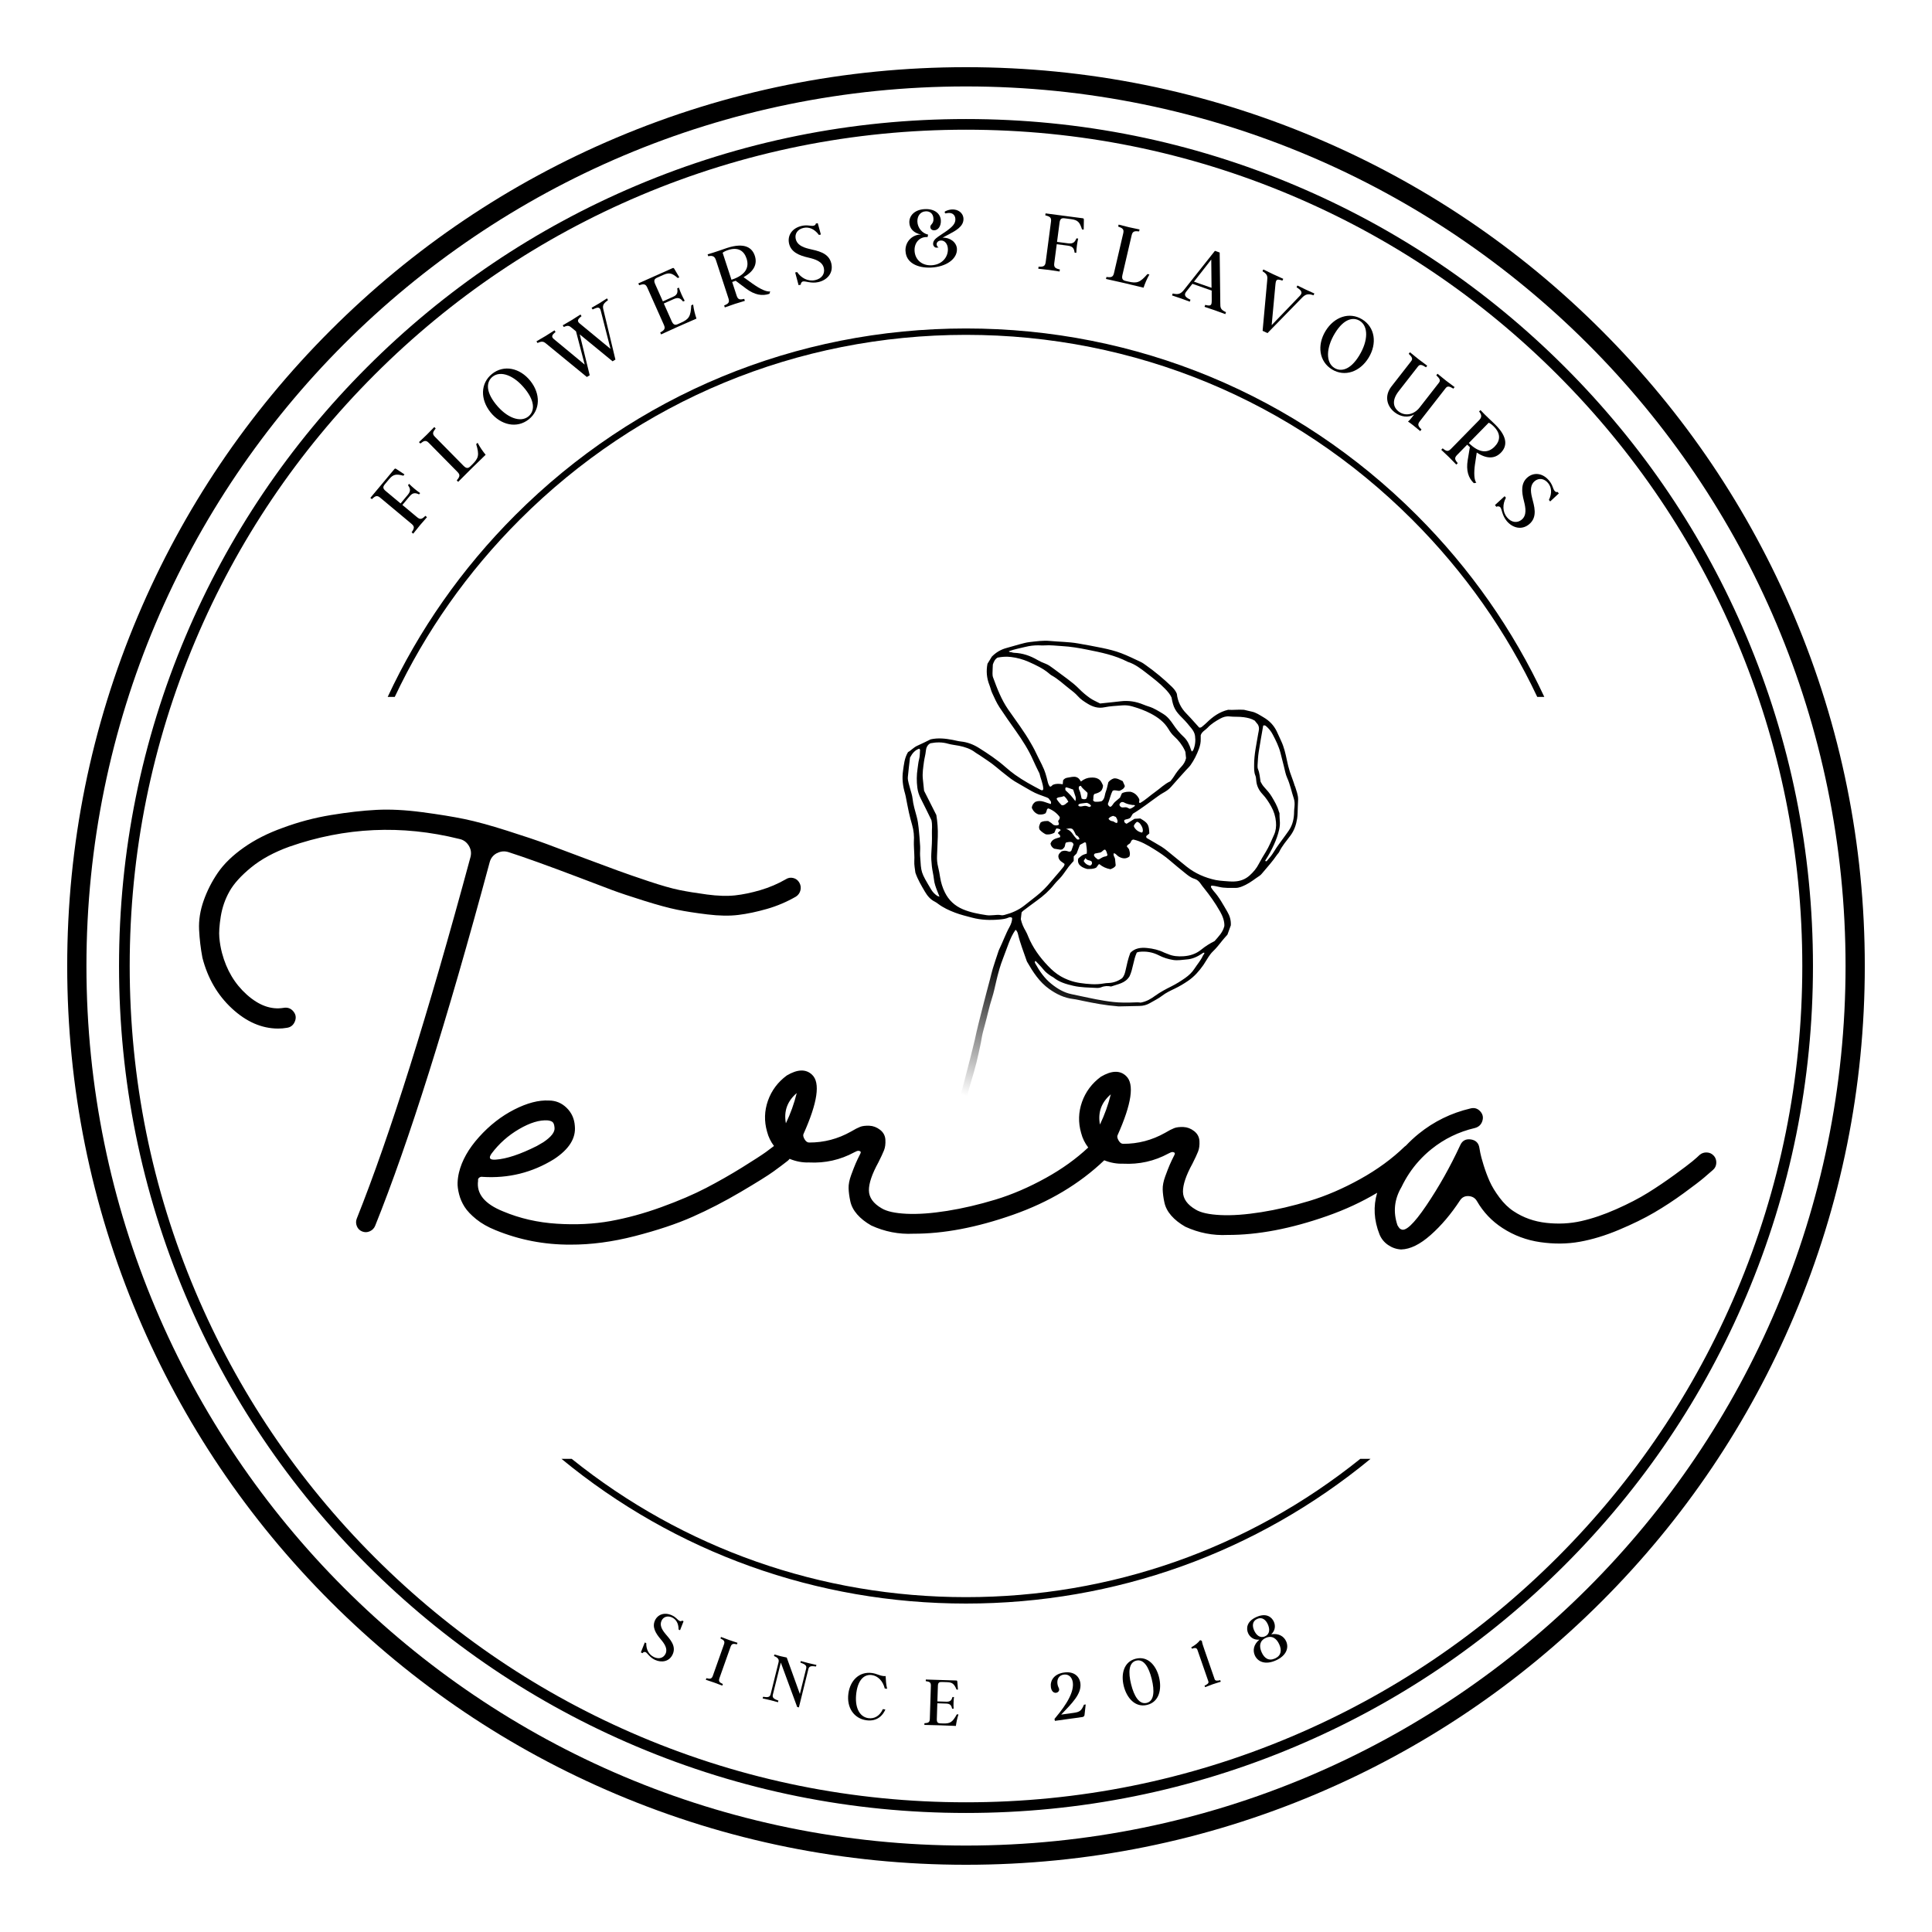 <svg viewBox="0 0 840.58 840.58" xmlns:xlink="http://www.w3.org/1999/xlink" xmlns="http://www.w3.org/2000/svg" id="Layer_1">
  <defs>
    <style>
      .cls-1 {
        fill: url(#linear-gradient);
      }
    </style>
    <linearGradient gradientUnits="userSpaceOnUse" y2="424.57" x2="457.1" y1="482.56" x1="441.42" id="linear-gradient">
      <stop stop-opacity="0" stop-color="#000" offset="0"></stop>
      <stop stop-color="#000" offset="1"></stop>
    </linearGradient>
  </defs>
  <path d="M420.29,788.79c-49.75,0-98.01-9.74-143.44-28.96-43.88-18.56-83.29-45.13-117.13-78.97s-60.41-73.25-78.97-117.13c-19.22-45.43-28.96-93.69-28.96-143.44s9.74-98.01,28.96-143.44c18.56-43.88,45.13-83.29,78.97-117.13,33.84-33.84,73.25-60.41,117.13-78.97,45.43-19.22,93.69-28.96,143.44-28.96s98.01,9.74,143.44,28.96c43.88,18.56,83.29,45.13,117.13,78.97,33.84,33.84,60.41,73.25,78.97,117.13,19.22,45.43,28.96,93.69,28.96,143.44s-9.74,98.01-28.96,143.44c-18.56,43.88-45.13,83.29-78.97,117.13s-73.25,60.41-117.13,78.97c-45.43,19.22-93.69,28.96-143.44,28.96ZM420.29,56.43c-49.12,0-96.77,9.62-141.63,28.59-43.33,18.33-82.24,44.56-115.66,77.98-33.42,33.42-59.65,72.33-77.98,115.66-18.97,44.86-28.59,92.51-28.59,141.63s9.62,96.77,28.59,141.63c18.33,43.33,44.56,82.24,77.98,115.66,33.42,33.42,72.33,59.65,115.66,77.98,44.86,18.97,92.51,28.59,141.63,28.59s96.77-9.62,141.63-28.59c43.33-18.33,82.24-44.56,115.66-77.98,33.42-33.42,59.65-72.33,77.98-115.66,18.97-44.86,28.59-92.51,28.59-141.63s-9.62-96.77-28.59-141.63c-18.33-43.33-44.56-82.24-77.98-115.66-33.42-33.42-72.33-59.65-115.66-77.98-44.86-18.97-92.51-28.59-141.63-28.59Z"></path>
  <path d="M420.29,37.61c211.35,0,382.68,171.33,382.68,382.68s-171.33,382.68-382.68,382.68S37.61,631.64,37.61,420.29,208.94,37.61,420.29,37.61M420.29,29.23c-52.79,0-104,10.34-152.22,30.73-46.57,19.7-88.39,47.89-124.3,83.8-35.91,35.91-64.11,77.73-83.8,124.3-20.39,48.22-30.73,99.43-30.73,152.22s10.34,104,30.73,152.22c19.7,46.57,47.89,88.39,83.8,124.3,35.91,35.91,77.73,64.11,124.3,83.8,48.22,20.39,99.43,30.73,152.22,30.73s104-10.34,152.22-30.73c46.57-19.7,88.39-47.89,124.3-83.8,35.91-35.91,64.11-77.73,83.8-124.3,20.39-48.22,30.73-99.43,30.73-152.22s-10.34-104-30.73-152.22c-19.7-46.57-47.89-88.39-83.8-124.3-35.91-35.91-77.73-64.11-124.3-83.8-48.22-20.39-99.43-30.73-152.22-30.73h0Z"></path>
  <g>
    <path d="M167.48,210.66c-.93,1.11-1.03,1.84.35,2.99l6.46,5.39,3.16-3.78c1.45-1.74.96-2.86.07-4.17l.48-.57c1.5,1.5,3.06,2.81,4.8,4.01l-.48.57c-1.48-.67-2.64-.93-4.09.81l-3.16,3.78,6.4,5.34c1.41,1.18,2.16.83,3.61-.6l.69.58c-2.02,2.24-4.13,4.76-5.99,7.18l-.69-.58c1.18-1.72,1.38-2.51-.03-3.69l-13.63-11.38c-1.38-1.15-2.13-.81-3.64.63l-.66-.55,10.4-12.46c.33-.39.47-.38.97-.06l3.48,2.3-.48.57c-3.13-.83-4.39-.66-6.25,1.56l-1.78,2.13Z"></path>
    <path d="M198.71,209.02c1.34-1.59,1.62-2.37.33-3.68l-12.47-12.65c-1.26-1.28-2.04-1.01-3.68.28l-.6-.61c2.25-2.06,4.59-4.36,6.66-6.56l.6.61c-1.28,1.6-1.57,2.37-.3,3.65l12.44,12.62c1.26,1.28,2.07,1.09,2.96.21l.81-.8c2.81-2.77,3.13-4.13,1.72-8.84l.61-.6c1.12,2.08,2.24,3.67,3.5,5.22-4.21,4.04-7.85,7.63-11.95,11.78l-.63-.64Z"></path>
    <path d="M213.39,179.35c-4.47-5.59-4.41-12.6.7-16.68,5.1-4.08,12.1-2.65,16.66,3.06,4.47,5.59,4.43,12.63-.68,16.71s-12.12,2.62-16.69-3.09ZM228.44,169.23c-4.73-5.93-10.64-8.12-14.12-5.34-2.45,1.95-3.4,5.97,1.39,11.96,4.73,5.93,10.66,8.15,14.15,5.37,2.45-1.95,3.4-5.97-1.41-11.99Z"></path>
    <path d="M257.38,133.91c2.27-1.24,4.54-2.63,6.71-4.09l.45.74c-1.65,1.28-2.52,2.04-2.08,3.88l5.3,22.01-1.24.75-14.29-11.72,4.34,17.79-1.24.75-17.67-14.48c-1.23-1.04-1.91-1.17-3.8-.3l-.45-.74c2.73-1.53,5.31-3.1,7.85-4.78l.45.74c-1.55,1.22-1.97,2.03-.74,3.06l13.42,11.11-3.78-14.47-1.75-1.45c-1.23-1.04-1.77-1.26-3.57-.44l-.45-.74c2.57-1.43,5.11-2.97,7.72-4.7l.45.74c-1.65,1.28-2.07,2.09-.84,3.13l13.45,11.09-4.26-16.69c-.44-1.84-1.67-1.32-3.53-.46l-.45-.74Z"></path>
    <path d="M301.57,132.5c.32,2.34.81,4.22,1.45,6.12-5.35,2.3-10.11,4.42-15.4,6.87l-.37-.82c1.81-1.02,2.35-1.65,1.6-3.33l-7.23-16.22c-.73-1.64-1.55-1.66-3.54-1.03l-.35-.79,14.82-6.61c.46-.21.58-.13.89.37l2.12,3.6-.68.3c-2.45-2.12-3.65-2.53-6.3-1.35l-2.54,1.13c-1.32.59-1.73,1.2-1,2.84l3.36,7.54,4.39-1.96c2.07-.92,2.11-2.1,1.86-3.7l.71-.32c.68,2.01,1.51,3.87,2.55,5.72l-.71.32c-1.01-1.22-1.92-2.01-4-1.09l-4.39,1.96,3.44,7.72c.73,1.64,1.55,1.75,2.62,1.27l1.32-.59c3.57-1.59,4.31-2.73,4.57-7.61l.79-.35Z"></path>
    <path d="M327.5,123.46c3.34,2.4,6.21,3.64,7.59,3.32l-.32,1.05c-3.15,1.07-6.42.5-10.12-2.24l-4.58-3.44c-.47.19-.99.37-1.51.54l1.93,5.91c.57,1.75,1.33,1.91,3.31,1.43l.28.86c-2.9.83-5.87,1.8-8.73,2.86l-.28-.85c1.92-.79,2.43-1.37,1.86-3.12l-5.4-16.5c-.52-1.6-1.31-2.25-3.39-1.81l-.27-.82c3.24-.9,6.62-2.17,8.36-2.74,7.95-2.6,11.07,0,12.18,3.38,1.13,3.46-.2,6.69-4.9,9.3l3.99,2.89ZM318.25,121.72c6.21-2.03,7.82-5.4,6.57-9.23-1.11-3.38-3.7-5.13-8.04-3.7-.97.32-1.93.76-2.37,1.19l3.84,11.75Z"></path>
    <path d="M349.37,122.45c-.57.12-1.06.83-.93,1.4l-.99.22-1.48-5.52.84-.18c1.8,2.57,4.64,4.2,7.85,3.5,2.9-.63,4.32-2.78,3.79-5.19-.62-2.87-3.65-3.89-6.77-4.61-4.04-.92-7.57-2.4-8.39-6.18-.74-3.4,1.27-6.68,5.59-7.62,2.56-.56,3.85.2,5.07-.06.54-.12.95-.41,1-.94l.84-.18,1.36,4.95-.84.18c-2.09-2.79-4.5-3.55-6.71-3.06-2.52.55-3.9,2.49-3.4,4.78.5,2.29,2.54,3.57,5.83,4.34,3.47.85,8.62,1.53,9.69,6.46.93,4.28-2.07,7.22-5.74,8.01-3.13.68-5.48-.53-6.59-.29Z"></path>
    <path d="M393.96,109.23c-.19-4.42,3.37-7.27,6.75-7.18-3.16-.65-4.96-2.57-5.07-5.15-.13-3.09,2.34-5.74,6.8-5.92,4.1-.17,6.78,1.91,6.91,4.99.1,2.35-1.12,4.16-2.84,4.23-.98.04-1.71-.52-1.74-1.41-.05-1.25,1.47-1.28,1.37-3.62-.1-2.38-1.7-3.3-3.35-3.23-2.5.11-3.74,2.23-3.65,4.5.11,2.7,2.09,5.08,4.66,5.64l-.23,1.07c-3.34-.25-5.81,2.32-5.66,5.92.16,3.75,3.02,6.53,7.32,6.35,4.57-.19,7.33-3.52,7.18-7.15-.09-2.11-1.33-3.7-3.05-3.63-1.76.07-2.62,1.91-1.01,3.06l-1.17.05c-.55-.13-1.17-.73-1.2-1.59-.05-1.25.81-2.19,2.14-3.14l3.62-2.46c2.62-1.87,4.01-3.26,3.93-5.26-.08-1.99-1.62-3.1-4.02-2.49-.31.09-.51.02-.56-.25-.13-.39-.06-.51.28-.68.92-.43,1.89-.71,2.87-.75,2.54-.11,4.84,1.44,4.95,4.02.14,3.44-3.54,5.28-6.29,6.77l-2.83,1.49c3.28-.14,6.15,2.01,6.28,4.9.18,4.38-4.72,7.83-11.33,8.11-5.78.24-10.81-2.05-11.03-7.17Z"></path>
    <path d="M463.33,95c-1.44-.19-2.11.12-2.34,1.9l-1.09,8.34,4.89.64c2.25.29,2.93-.72,3.56-2.18l.74.1c-.47,2.07-.73,4.09-.81,6.21l-.74-.1c-.22-1.61-.63-2.73-2.88-3.02l-4.89-.64-1.08,8.26c-.24,1.82.45,2.27,2.44,2.73l-.12.89c-2.97-.51-6.23-.93-9.27-1.21l.12-.89c2.08.08,2.86-.18,3.1-2l2.31-17.61c.23-1.78-.46-2.23-2.48-2.73l.11-.85,16.1,2.11c.5.07.57.19.57.78l-.07,4.17-.74-.1c-.98-3.09-1.8-4.06-4.66-4.44l-2.75-.36Z"></path>
    <path d="M481.4,120.5c2.06.28,2.87.1,3.28-1.69l4.02-17.29c.41-1.75-.24-2.26-2.2-2.96l.2-.84c2.94.81,6.14,1.55,9.1,2.12l-.19.84c-2.03-.23-2.84-.06-3.25,1.69l-4.01,17.26c-.41,1.75.18,2.33,1.4,2.61l1.1.26c3.85.9,5.16.44,8.39-3.27l.84.19c-1.16,2.06-1.9,3.85-2.54,5.75-5.66-1.4-10.65-2.56-16.34-3.8l.2-.88Z"></path>
    <path d="M530.93,131.88c0,1.99.04,2.83,2.48,3.94l-.3.85c-2.89-1.1-6.1-2.22-9.04-3.17l.3-.85c2.7.7,2.83.08,2.83-2.16l-.02-4.07-8.38-2.94-2.69,3.41c-1.26,1.59-.23,2.53,1.84,3.51l-.3.85c-2.34-.9-5.36-1.96-7.72-2.71l.3-.85c2.4.59,3.5.19,4.91-1.59l13.45-16.96,2.07.73.27,22.03ZM519.48,122.55l7.64,2.68-.12-12.31-7.52,9.63Z"></path>
    <path d="M564.47,124.21c2.23,1.14,5.1,2.49,7.39,3.48l-.37.78c-2.35-.8-3.48-.51-5.06,1.12l-14.97,15.34-2.12-1,1.98-21.72c.2-1.98.21-2.84-2.04-4.2l.37-.78c2.76,1.39,5.84,2.84,8.67,4.08l-.37.78c-2.66-.95-2.82-.34-3.05,1.89l-1.62,17.48,12.3-12.8c1.42-1.45.43-2.48-1.47-3.67l.37-.78Z"></path>
    <path d="M576.74,143.97c3.74-6.11,10.35-8.43,15.92-5.02,5.57,3.41,6.61,10.47,2.79,16.71-3.74,6.11-10.37,8.47-15.94,5.06s-6.59-10.51-2.77-16.75ZM591.38,154.68c3.96-6.47,4.01-12.77.21-15.1-2.67-1.63-6.77-1.16-10.77,5.38-3.96,6.47-4.03,12.81-.23,15.14,2.67,1.63,6.77,1.16,10.79-5.41Z"></path>
    <path d="M632.33,169.09c-1.75-1.07-2.55-1.25-3.37-.2l-11.21,14.37c-1.13,1.45-.76,2.18.72,3.59l-.55.71c-2.3-1.95-4.12-3.37-5.33-4.16.54-.37,1.07-1,1.72-1.83l.96-1.23c-2.49,1.48-5.8,1.13-8.48-.96-3.36-2.62-4.64-7.09-1.36-11.29l8.52-10.92c.82-1.05.45-1.78-1.04-3.24l.53-.68c2.33,1.97,4.89,3.97,7.52,5.87l-.53.68c-1.91-1.24-2.71-1.37-3.52-.32l-8.37,10.73c-2.91,3.73-2.56,6.84-.06,8.79,2.84,2.21,6.7,1.46,9.16-1.69l8.37-10.73c.82-1.05.47-1.81-1.1-3.29l.53-.68c2.39,2.02,4.98,4.04,7.43,5.8l-.53.68Z"></path>
    <path d="M641.77,201.76c-.6,4.07-.37,7.2.55,8.26l-1.08.2c-2.4-2.3-3.4-5.47-2.67-10.01l.94-5.65c-.39-.33-.78-.71-1.17-1.09l-4.35,4.44c-1.29,1.31-1.09,2.06.26,3.59l-.63.64c-2.07-2.19-4.3-4.38-6.56-6.44l.63-.64c1.59,1.34,2.34,1.53,3.63.21l12.16-12.4c1.18-1.2,1.39-2.2.05-3.84l.6-.61c2.29,2.47,4.97,4.87,6.28,6.16,5.98,5.86,5.1,9.82,2.61,12.37-2.55,2.6-6.03,2.91-10.51-.06l-.73,4.87ZM639.05,192.75c4.66,4.57,8.4,4.45,11.22,1.58,2.49-2.54,2.85-5.64-.42-8.85-.73-.71-1.56-1.37-2.14-1.56l-8.65,8.83Z"></path>
    <path d="M652.76,220.71c-.38-.45-1.23-.56-1.68-.18l-.65-.78,4.21-3.86.55.66c-1.45,2.78-1.58,6.05.52,8.57,1.9,2.28,4.46,2.55,6.36.97,2.25-1.88,1.76-5.03.96-8.13-1.05-4.01-1.37-7.82,1.61-10.3,2.68-2.23,6.51-1.96,9.34,1.44,1.68,2.01,1.6,3.51,2.4,4.47.35.42.8.66,1.29.45l.55.66-3.76,3.49-.55-.66c1.51-3.14,1.07-5.62-.38-7.37-1.65-1.98-4.01-2.31-5.81-.81-1.8,1.5-1.99,3.9-1.15,7.17.85,3.47,2.63,8.35-1.25,11.58-3.37,2.8-7.36,1.49-9.76-1.39-2.05-2.46-2.06-5.1-2.79-5.98Z"></path>
  </g>
  <g>
    <path d="M280.86,718.81c-.44-.2-1.1.03-1.29.46l-.75-.34,1.72-4.32.64.29c-.08,2.55.98,4.99,3.41,6.1,2.2,1,4.17.29,5-1.53.99-2.17-.48-4.32-2.17-6.31-2.19-2.57-3.77-5.25-2.46-8.12,1.17-2.58,4.08-3.74,7.36-2.25,1.94.88,2.41,2.01,3.34,2.43.41.19.82.2,1.11-.13l.64.29-1.53,3.89-.64-.29c0-2.84-1.2-4.5-2.88-5.27-1.91-.87-3.76-.28-4.55,1.46-.79,1.74-.08,3.57,1.69,5.67,1.85,2.24,4.88,5.2,3.17,8.93-1.48,3.25-4.87,3.7-7.65,2.43-2.38-1.08-3.32-3.01-4.16-3.4Z"></path>
    <path d="M307.34,730.15c1.64.41,2.31.35,2.81-1.06l4.83-13.62c.49-1.38.02-1.85-1.51-2.6l.23-.66c2.31.92,4.83,1.82,7.17,2.55l-.23.66c-1.62-.37-2.29-.31-2.78,1.07l-4.83,13.62c-.5,1.41-.03,1.88,1.48,2.59l-.25.69c-2.28-.91-4.8-1.8-7.17-2.55l.25-.69Z"></path>
    <path d="M332,738.24c2.02.31,2.96.24,3.3-1.15l3.44-13.88c.34-1.36-.49-2.12-1.99-2.69l.17-.68c1.77.54,3.62,1,5.38,1.33l5.71,15.85,2.74-11.06c.34-1.36-.55-1.88-2.51-2.59l.17-.68c2.33.68,4.55,1.23,6.8,1.69l-.17.68c-2.06-.28-3-.22-3.33,1.14l-4.13,16.66-.74-.18-7.12-19.32-3.47,13.97c-.34,1.39.58,1.91,2.42,2.57l-.18.71c-2.23-.65-4.49-1.21-6.68-1.66l.18-.71Z"></path>
    <path d="M369.12,736.83c.77-5.71,4.75-9.67,10.24-8.93,2.11.29,3.04,1.05,4.87,1.3.41.06.73.07,1.09.02.1,1.88.16,3.56.66,5.55l-1.04-.14c-.78-3.25-2.98-5.48-5.63-5.84-2.81-.38-5.87,1.39-6.73,7.7-.82,6.06,1.18,10.5,5.28,11.06,2.52.34,4.91-.94,6.25-3.94l1.1.15c-1.1,2.68-3.71,5.31-8.22,4.7-5.43-.74-8.7-5.48-7.87-11.64Z"></path>
    <path d="M417.01,745.92c-.6,1.83-.9,3.38-1.12,5-4.74-.22-8.97-.35-13.71-.44l.02-.73c1.69-.11,2.31-.37,2.35-1.87l.46-14.44c.05-1.46-.55-1.77-2.23-2.01l.02-.7,13.2.42c.41.01.47.11.52.59l.27,3.38-.6-.02c-1.04-2.42-1.78-3.15-4.13-3.22l-2.26-.07c-1.18-.04-1.7.26-1.74,1.73l-.22,6.71,3.91.13c1.85.06,2.29-.79,2.68-2.05l.64.02c-.21,1.71-.27,3.37-.16,5.09l-.64-.02c-.31-1.25-.7-2.16-2.54-2.22l-3.91-.13-.22,6.87c-.05,1.46.51,1.83,1.47,1.86l1.18.04c3.18.1,4.12-.47,6.05-3.95l.7.02Z"></path>
    <path d="M458.97,748.7l-.18-.81c2.5-3.05,8.72-10.31,7.98-15.86-.32-2.3-1.8-3.73-3.95-3.44-2.08.29-3.04,1.97-2.74,4.08.18,1.26.64,1.61.73,2.25.12.85-.56,1.49-1.29,1.59-.95.13-2.04-.55-2.3-2.44-.39-2.84,1.32-5.78,5.76-6.39,4.23-.59,6.65,1.61,7.07,4.64.62,4.67-3.72,8.81-8.35,13.67l5.39-.75c2.71-.38,3.41-.92,4.52-3.55l.76-.11-.52,4.6c-.06.49-.44.8-.91.87l-11.98,1.67Z"></path>
    <path d="M488.92,733.53c-1.27-5.13-.01-10.55,5.24-11.85,5.25-1.3,8.85,2.93,10.12,8.06,1.27,5.16.09,10.73-5.16,12.03-5.25,1.3-8.92-3.08-10.2-8.24ZM501.1,730.52c-1.27-5.16-3.45-8.82-6.73-8.01-3.28.81-3.54,5.07-2.26,10.23,1.28,5.19,3.52,8.97,6.8,8.16,3.28-.81,3.47-5.19,2.19-10.38Z"></path>
    <path d="M524.09,733.39c1.19-.55,1.92-1.07,1.66-1.82l-4.75-13.69c-.34-.99-1.07-1.04-2.45-.56l-.22-.63c1.73-.94,2.88-1.91,3.79-3.07.34.02.59.13.81.39.1.88.5,2.02,1.14,3.88l4.41,12.73c.26.75,1.19.7,2.43.4l.23.66c-2.36.68-4.52,1.43-6.83,2.37l-.23-.66Z"></path>
    <path d="M559.58,714.11c1.23,2.73.21,6.19-4.46,8.3-4.64,2.09-7.92.57-9.15-2.16-.96-2.12-.61-4.75,1.97-6.86-2.62.24-4.22-1.31-4.89-2.79-.89-1.97-.77-5.1,3.56-7.05,4.35-1.96,6.72.04,7.61,2.01.67,1.48.82,3.68-1.12,5.5,3.31-.55,5.52.93,6.48,3.05ZM550.4,711.93c2.18-.98,2.1-3.25,1.21-5.22-.86-1.91-2.45-3.33-4.62-2.35-2.21.99-2.19,3.12-1.33,5.03.89,1.97,2.54,3.53,4.74,2.54ZM556.58,715.43c-1.16-2.58-3.17-4.02-5.87-2.8-2.73,1.23-2.95,3.67-1.79,6.26,1.18,2.61,3.09,3.91,5.82,2.68,2.7-1.22,3.02-3.53,1.84-6.14Z"></path>
  </g>
  <g>
    <path d="M171.75,303.21c13.34-28.27,31.61-54.33,54.37-77.09,51.87-51.86,120.82-80.43,194.17-80.43s142.3,28.56,194.17,80.43c22.76,22.76,41.03,48.82,54.37,77.09h3.07c-13.52-29.02-32.16-55.75-55.47-79.06-52.39-52.39-122.05-81.24-196.14-81.24s-143.75,28.85-196.14,81.24c-23.31,23.31-41.95,50.05-55.47,79.06h3.07Z"></path>
    <path d="M591.84,634.72c-48.53,38.98-108.41,60.17-171.55,60.17s-123.02-21.19-171.55-60.17h-4.45c49.49,40.77,111.04,62.96,176,62.96s126.51-22.18,176-62.96h-4.45Z"></path>
  </g>
  <g>
    <path d="M563.37,342.06c-.6-2.09-1.46-4.1-2.14-6.17-.56-1.7-.97-3.43-1.34-5.19-.58-2.8-1.22-5.62-2.45-8.24-.68-1.44-1.29-2.91-1.99-4.34-1.26-2.56-3.14-4.52-5.63-5.98-1.71-1-3.35-2.18-5.31-2.55-1.18-.22-2.31-.58-3.27-.77-2.46-.18-4.71.16-6.91,0-3.77.88-6.7,3.02-9.36,5.63-.64.63-1.34,1.18-2.02,1.76-.31.26-.67.42-1.19.35-1.2-1.34-2.44-2.73-3.7-4.11-.6-.66-1.21-1.31-1.84-1.95-2.4-2.41-3.83-5.29-4.2-8.66-.49-1.25-1.32-2.2-2.26-3.12-3.5-3.4-7.25-6.49-11.22-9.31-.73-.52-1.46-1.06-2.27-1.43-2.79-1.31-5.55-2.67-8.42-3.77-2.69-1.03-5.5-1.71-8.33-2.3-3.5-.73-7.01-1.35-10.53-1.97-4.03-.7-8.09-.68-12.13-1.07-3.01-.29-5.95.16-8.9.49-1.47.16-2.92.59-4.35.96-1.91.51-3.8,1.11-5.71,1.62-2.47.66-4.57,1.91-6.36,3.74-.61,1-1.23,2.02-1.91,3.12-.6,3.11-.37,6.22.85,9.26.44,1.1.66,2.3,1.16,3.38.99,2.16,1.94,4.34,3.26,6.35,2.29,3.49,4.71,6.88,7.12,10.3,2.85,4.05,5.55,8.23,7.55,12.81.75,1.73,1.61,3.41,2.43,5.11.09.18.22.35.26.54.5,2.22,1.52,4.31,1.66,6.62.01.18-.11.37-.17.55-.39.27-.77.05-1.09-.12-3.79-1.98-7.54-4.02-11.02-6.51-1.45-1.04-2.85-2.18-4.19-3.36-3.6-3.17-7.56-5.82-11.6-8.35-2.37-1.48-4.96-2.48-7.8-2.77-1.18-.12-2.33-.46-3.5-.68-3.24-.62-6.48-.97-9.66-.24-1.96.95-3.81,1.91-5.72,2.74-1.69.73-2.83,2.16-4.11,2.8-1.61,2.72-1.76,5.42-2.16,8.06-.51,3.41-.11,6.73.87,10,.11.38.21.77.28,1.16.46,2.33.88,4.68,1.39,7,.41,1.84.89,3.66,1.41,5.47.7,2.41.93,4.85.76,7.35-.05.79.03,1.59.04,2.38.04,1.98.28,3.94.15,5.95-.11,1.76.31,3.56.47,5.08,1.05,3.09,2.62,5.64,4.11,8.21,1.05,1.8,2.37,3.44,4.33,4.41.53.26,1.02.62,1.49.98,2.24,1.67,4.74,2.82,7.35,3.81,2.43.92,4.93,1.52,7.43,2.18,3.9,1.03,7.83,1.16,11.81.8,1.39-.13,2.77-.27,4.07-.86.44-.2.96-.26,1.51.17,0,1.35-.46,2.67-1.12,3.86-1.74,3.14-2.91,6.53-4.48,9.75-.22.44-.37.92-.52,1.38-.78,2.36-1.58,4.71-2.31,7.08-.46,1.51-.79,3.06-1.2,4.6-1.03,3.93-2.11,7.86-3.1,11.8-1.24,4.9-2.53,9.79-3.56,14.74-.69,3.3-9.16,36.05-9.72,36.58-.44,1.58-.88,3.15-1.31,4.73-.26.95-.46,1.92-.64,2.89-.74,3.99-1.58,7.97-2.16,11.98-.39,2.64-.71,5.3-1,7.95-.29,2.65-.75,5.31-1,7.97-.38,3.94-.99,7.86-1.13,11.84-.1,2.76-.08,5.55-.64,8.29-.08.38-.07.8-.04,1.19.19,2.58-.07,5.15-.2,7.72-.09,1.78,0,3.57.02,5.35.05,2.98-.29,5.96.14,8.93.12.81.25,1.57.88,2.23.41.34.91.63,1.55.52.14-.15.36-.27.39-.43.07-.38.11-.79.05-1.18-.46-3.36-.08-6.74-.27-10.11-.11-1.89.12-3.8.17-5.7-.04-.26-.07-.52-.06-.81.04-6.43.51-12.88,1.58-19.22-.33-.17-.33-.51-.31-.76.12-1.67.29-3.34.46-5.01.34-3.25.69-6.5,1.03-9.74.03-.3.04-.6.11-.88.69-2.7.74-5.49,1.23-8.22.75-4.19,8.11-34.03,8.2-34.33,1.58-5.33,3.23-10.63,4.36-16.08.44-2.13.97-4.24,1.3-6.4.32-2.05.91-4.07,1.46-6.08,1.04-3.83,1.84-7.72,3.06-11.51.82-2.54,1.34-5.19,1.96-7.8.78-3.28,1.67-6.53,2.91-9.67.84-2.12,1.57-4.29,2.4-6.41.8-2.05,1.67-4.03,3-5.88.67.51.9,1.24,1.08,1.99.93,3.96,2.47,7.73,3.77,11.57.03.09.06.19.11.28,2.59,4.5,5.36,8.87,9.7,11.94,3.11,2.21,6.46,3.86,10.33,4.33,1.48.18,2.93.54,4.39.84,4.86,1.01,9.73,1.93,14.69,2.31.3.02.59.09.89.08,2.97-.06,5.95-.12,8.92-.19,1.63-.03,3.17-.42,4.56-1.25,1.79-1.06,3.67-1.92,5.35-3.22,1.63-1.27,3.56-2.17,5.44-3.07,2.07-.99,4.03-2.17,5.9-3.45,2.64-1.81,4.75-4.21,6.58-6.83.79-1.14,1.45-2.38,2.23-3.53.56-.82,1.14-1.65,1.86-2.33,1.6-1.51,2.92-3.25,4.29-4.96.62-.78,1.31-1.5,2.09-2.39.48-1.32,1.02-2.82,1.48-4.08.1-2.31-.5-4.16-1.54-5.92-1.81-3.08-3.48-6.25-5.9-8.92-.46-.51-.83-1.12-1.2-1.71-.07-.12.06-.36.14-.7,1.14.04,2.28.29,3.41.56,2.34.56,4.74.41,7.11.43,1.6.02,3.08-.68,4.51-1.38,2.14-1.06,3.98-2.6,5.98-3.9.41-.27.75-.65,1.07-1.03,2.23-2.67,4.6-5.24,6.55-8.14.28-.41.69-.75.9-1.19,1.25-2.63,3.16-4.8,4.88-7.1,1.66-2.22,2.52-4.75,2.93-7.42.26-1.66.21-3.37.29-5.05.05-1.09.12-2.18.14-3.26.03-2.03-.8-3.88-1.35-5.78ZM446.14,281.45c1.85-.47,3.71-.68,5.6-.68.89,0,1.78.11,2.66.04,2.59-.21,5.15.16,7.72.3,3.68.2,7.3.82,10.9,1.54,6.03,1.2,12.09,2.42,17.63,5.3,3.2,1,5.81,3.06,8.38,5.05,2.73,2.11,5.49,4.21,7.91,6.72,1.12,1.17,2.15,2.33,2.78,3.76.78,4.42,1.61,5.86,4.79,9.01,1.41,1.39,2.68,2.93,3.92,4.48.74.93,1.34,1.97,1.51,3.2.29,2.12.07,4.16-.75,6.13-.1.25-.39.42-.66.69-.15-.33-.29-.57-.37-.83-.64-2.12-1.57-4.11-3.22-5.62-1.7-1.56-3.13-3.31-4.41-5.22-1.22-1.81-2.54-3.56-4.47-4.73-2.04-1.24-4.05-2.52-6.36-3.23-.76-.23-1.51-.51-2.24-.81-3.18-1.32-6.47-1.86-9.9-1.43-1.28.16-2.57.29-3.86.43-1.68.18-3.36.35-5.06.53-1.5-.79-3.1-1.43-4.46-2.4-1.7-1.2-3.31-2.57-4.77-4.06-1.54-1.58-3.26-2.91-5-4.23-2.05-1.56-4.14-3.08-6.22-4.61-1.04-.77-2.06-1.54-3.3-2.01-1.21-.45-2.4-.98-3.51-1.63-3.13-1.83-6.46-2.98-10.11-3.11-.39-.01-.79-.11-1.16-.25-.38-.14-.92.1-1.17-.43,2.37-.89,4.82-1.3,7.22-1.91ZM453.47,333.04c-1.2-2.29-2.28-4.63-3.44-6.94-.44-.89-.96-1.74-1.44-2.6-2.93-5.21-6.59-9.94-9.97-14.84-2.98-4.33-4.79-9.12-6.57-13.97-.2-.54-.23-1.17-.23-1.76.01-1.28.1-2.56.15-3.81.43-1.16.84-2.29,2.06-3.01,1.84-.35,3.78-.52,5.8-.27,2.7.33,5.24,1.02,7.71,2.11,3.19,1.42,6.34,2.88,9.02,5.18.3.26.61.53.95.72,2.83,1.52,5.12,3.77,7.63,5.71,1.34,1.03,2.71,2.07,3.82,3.33,1.22,1.39,2.72,2.34,4.23,3.27,2.23,1.37,4.59,2.15,7.37,1.56,2.52-.53,5.14-.59,7.71-.82,1.49-.13,3,.05,4.41.46,2.76.8,5.48,1.76,8.04,3.12,3.12,1.65,5.87,3.68,7.72,6.8.65,1.1,1.44,2.19,2.38,3.05,1.95,1.76,3.52,3.76,4.64,6.12.08.18.15.37.29.7.09.83.19,1.82.28,2.71-.32,1.5-1.07,2.67-2.03,3.7-1.23,1.31-2.31,2.73-3.24,4.27-.46.76-1.06,1.43-1.56,2.09-2.56,1.17-4.44,3.14-6.63,4.67-2.25,1.58-4.24,3.52-6.58,4.8-.41-.18-.47-.33-.39-.54.06-.19.11-.39.12-.58.01-.19-.03-.39-.05-.56-.79-1.63-1.94-2.79-3.84-3.24-1.18-.01-2.47,0-3.71.69-.27.61-.54,1.23-.82,1.87-.76.64-1.53,1.27-2.27,1.93-.72.64-1.02,1.69-1.9,2.09-.65-.2-.94-.58-1.12-1.26.79-1.85,1.14-4.02,2.11-5.76,1.2-.52,2.16.24,3.1,0,.94-.46,1.87-.87,2.19-2.04-.29-.65-.6-1.37-.94-2.14-1.27-.56-2.44-1.37-3.87-1.17-1.04.34-1.81.95-2.38,1.66-.37,1.44-.59,2.83-1.09,4.1-.53,1.36-.37,3.02-1.72,4.09-.91.32-1.91.33-2.9.29-.39-.01-.74-.27-.93-.69.31-.81-.12-1.79.56-2.67,1.04-.32,2.23-.57,3.1-1.56.4-.64.68-1.37.66-2.18-.78-1.78-1.16-2.31-2.04-2.82-.99-.58-2.07-.63-3.18-.59-1.55.05-2.91.57-4.39,1.71-.16-.24-.32-.5-.49-.75-.84-1.23-2.05-1.47-3.42-1.25-.69.11-1.37.24-2.06.36-.71.13-1.31.44-1.78,1.12-.05.51-.1,1.09-.16,1.72-1.43-.22-2.8-.36-4.14.2-.55.14-.71.98-1.47.79-.48-.62-.76-1.33-.94-2.13-.56-2.41-1.21-4.8-2.38-7.02ZM493.83,350.59c-.74.59-1.44,1.11-2.29,1.31-.47-.22-.91-.43-1.27-.6-.93-.23-1.84.25-2.57-.19-.42-.32-.62-.63-.65-1.06.18-.6.58-.98,1.05-1.09.68-.09,1.06.26,1.5.45.44.19.9.36,1.37.48.56.15,1.15.22,1.72.35.38.08.9-.22,1.14.36ZM486,358.03c-.76.14-1.19-.6-1.86-.71-.68-.11-1.35-.25-1.86-1.12.72-.76.72-.78,2.02-1.23.39.15.84.33,1.17.45q1.15,1.71.54,2.61ZM481.88,372.09c-.24.17-.47.45-.72.48-1.14.12-2.04.75-2.98,1.3-.14.08-.37.02-.58.03-.62-.47-1.28-.92-1.62-1.64,0-.33-.03-.63.44-.91.78-.15,1.74-.33,2.31-.44,1.03-.37,1.24-1.28,2.1-1.24.67.64.76,1.55,1.04,2.43ZM464.83,348.9c-.94.42-1.46,1.62-2.88,1.45-.84-.82-1.67-1.75-2.26-2.79.27-.51.65-.59,1.04-.66.39-.07.78-.11,1.16-.2.37-.09.73-.23,1.06-.33q1.27,1.06,1.87,2.54ZM463.73,342.54c1.1.15,2.14.65,3.18.99.29.87.51,1.62.78,2.36.28.74.57,1.47.18,2.66-.76-.95-1.34-1.75-2-2.47-.73-.79-1.53-1.52-2.26-2.22-.11-.46-.26-.84.12-1.31ZM466.52,360.64c.78.65,1.07,1.71,1.6,2.66.71.35,1.32.81,1.55,1.78-.56.33-.93.23-1.21-.07-.53-.58-1.07-1.15-1.49-1.8-.77-1.2-1.69-2.17-3.16-2.55.9-.09,1.74-.47,2.71-.01ZM469.24,350.64c-.02-.23-.04-.41-.06-.57.58-.51,1.3-.44,1.95-.57.66-.12,1.35-.15,1.81-.2.85.36,1.48.64,1.78,1.39-.23.14-.46.29-.7.43-.58-.19-1.12-.38-1.35-.45-1.36-.27-2.39.63-3.44-.04ZM469.57,342.09c.19-.06.37-.11.68-.21.7,1.28,2.01,2.05,2.91,3.08q.05,1.45-.56,2.56c-.55.28-1.11.35-2-.05-.2-.9-.38-1.76-.58-2.62-.22-.91-1.06-1.73-.46-2.77ZM474.91,374.76c.38.76.25,1.35-.51,1.84-1.3-.15-2.27-.83-2.92-2.02.2-.31.35-.55.8-1.25.69,1.18,1.87.84,2.62,1.44ZM407.8,389.79c-1.08-.73-1.96-1.61-2.65-2.76-4.63-7.76-4.32-7.22-4.83-14.7-.09-1.38.1-2.77.02-4.15-.16-2.68-.38-5.35-.66-8.02-.17-1.57-.39-3.16-.8-4.69-.72-2.68-1.56-5.32-1.85-8.1-.07-.69-.24-1.37-.42-2.04-.41-1.53-.9-3.03-1.27-4.57-.21-.86-.43-1.78-.35-2.65.26-2.95.64-5.89.94-8.49,1.03-1.97,2.2-3.25,3.97-3.88.17.19.4.35.4.48-.1,1.38-.06,2.8-.41,4.11-.37,1.36-.45,2.72-.67,4.09-.43,2.77-.45,5.52-.1,8.29.21,1.7.73,3.26,1.51,4.78,1.63,3.17,3.17,6.39,4.61,9.32.5,2.17.15,4.05.22,5.92.1,2.88-.08,5.73-.26,8.59-.11,1.86.04,3.75.24,5.62.2,1.87.7,3.71.89,5.58.18,1.81.79,3.46,1.44,5.12.28.73.58,1.45.99,2.49-.59-.2-.8-.23-.96-.34ZM437.01,398.08c-.47.12-1.01.2-1.48.09-1.1-.26-2.18-.06-3.27,0-.99.05-2.01.16-2.98.01-3.52-.54-7-1.16-10.34-2.57-3.59-1.52-6.18-3.97-7.85-7.37-1-2.03-1.69-4.22-2.05-6.5-.24-1.55-.52-3.1-.9-4.64-.38-1.53-.53-3.16-.45-4.74.13-2.77.24-5.55.33-8.32.12-3.31-.16-6.55-.63-9.43-1.82-3.6-3.47-6.88-5.34-10.57-.15-1.44-.35-3.32-.54-5.2-.25-2.49.17-4.95.49-7.41.2-1.57.68-3.09.82-4.69.12-1.4.67-2.71,2-3.36,2.67-.52,5.21-.53,7.76.22,1.52.44,3.13.55,4.68.87,2.54.53,4.99,1.29,7.09,2.92.55.43,1.19.73,1.76,1.12,2.45,1.7,5.01,3.25,7.29,5.19,1.59,1.35,3.23,2.65,4.88,3.94,1.02.8,2.04,1.6,3.14,2.27,2.38,1.44,4.82,2.77,7.22,4.18,2.16,1.27,4.54,2.01,6.87,2.88.27.1.52.29.75.42.37.75,1.42,1.21.91,2.43-2.25-.61-4.33-1.97-6.75-.93-.87.65-1.46,1.51-1.48,2.67.63,1.35,1.54,2.34,2.96,2.79,1.01.06,2.01.11,3.03-.53.11-.25.31-.59.42-.96.14-.46.1-1.01.81-1.13,2.04.79,3.73,2.11,4.88,3.7.25,1.06-.67,1.44-.64,1.89.12.73.61,1.15.09,1.61-.69.28-1.36.28-2.21-.09-.23-.2-.59-.55-.99-.84-.4-.29-.83-.53-1.23-.78-1.14.02-2.24-.09-3.33.66-.37.91-1.03,1.84-.37,3.14.72.79,1.66,1.5,2.68,1.99,1.09.12,2.07.08,3.5-.59.48-.16.45-1.26,1.14-2.01.56.19,1.28.03,1.82.74-.41.4-.82.81-1.24,1.22.21.64,1.25.78.98,1.87-1.5.56-3.48.65-4.19,2.81.16.8.54,1.57,1.58,2.19.75.13,1.72.31,2.7.44.28.04.58-.1.91-.16.34-.33.69-.68.75-.75.64-.9.23-1.76.93-2.24.76-.16,1.54-.32,2.26-.16.45.2.75.44.89,1.07-.26.76-.57,1.7-.92,2.62-.06.16-.28.26-.42.39-.63.27-1.15-.14-1.73-.24-.7-.13-1.39-.07-2.14.2-.45.42-1.02.83-1.34,1.66-.02.24-.04.64-.05.7.28,1.88,1.81,2.3,2.7,3.11-.05.97-.64,1.42-1.06,1.96-1.53,1.96-3.25,3.77-4.82,5.68-1.91,2.32-3.96,4.43-6.31,6.28-1.8,1.41-3.59,2.83-5.39,4.24-2.55,1.99-5.46,3.23-8.56,4.03ZM523.38,415.76c-.93,2.12-2.49,3.82-3.72,5.74-1.02,1.59-2.44,2.9-3.98,3.99-1.94,1.37-3.96,2.63-6.11,3.7-2.39,1.19-4.75,2.45-6.95,4.03-1.76,1.27-3.6,2.49-6.35,3-.32-.03-.92-.15-1.5-.12-2.08.12-4.15.11-6.24.1-2.7-.02-5.36-.36-7.97-.77-4.79-.75-9.52-1.91-14.29-2.87-3.41-.68-6.31-2.44-8.93-4.57-2.96-2.4-5.11-5.53-6.94-8.86-.17-.31-.29-.73.12-1.08,1.14,1.23,2.38,2.4,3.41,3.72.94,1.21,2.14,2.06,3.36,2.9.33.22.73.34,1.03.59,2.54,2.09,5.6,2.95,8.71,3.66,3.3.75,6.68.74,10.04.91.68.04,1.44-.03,2.06-.29,1.44-.61,2.89-.62,4.29-.33,2.96-1.06,6.2-1.37,8.06-4.5,1.48-3.18,1.61-6.97,3.12-10.28.39-.12.67-.25.95-.29,3.04-.36,5.94.12,8.66,1.52,1.96,1.01,4,1.64,6.19,2,2.03.33,3.95-.08,5.92-.22,2.45-.17,4.59-1.17,6.6-2.5.32-.21.57-.55,1.04-.42.16.56-.39.8-.57,1.21ZM530.75,396.42c1.2,2.14,2.04,4.3,1.95,6.46-.69,2.82-2.51,4.56-4.26,6.57-1.99.98-4,2.24-5.86,3.76-2.23,1.81-4.81,2.65-7.7,2.84-2.34.15-4.55-.01-6.7-.95-.55-.24-1.14-.39-1.67-.65-2.34-1.16-4.81-1.73-7.42-1.99-2.82-.28-5.34.06-7.31,2.11-.97,2.54-1.51,5.06-2.06,7.58-.26,1.18-.56,2.32-1.44,3.39-1.69,1.26-3.68,2.05-5.95,2.14-.7.03-1.4.07-2.08.2-3.47.64-6.94.29-10.37-.2-2.95-.43-5.77-1.41-8.4-2.92-2.09-1.2-3.84-2.76-5.5-4.5-3.61-3.78-6.61-7.92-8.61-12.76-.34-.83-.66-1.67-1.12-2.43-.98-1.63-1.71-3.35-2.11-5.16.12-1.02.23-2,.34-2.93.26-.28.43-.53.67-.7,1.99-1.49,3.96-3,5.98-4.45,2.84-2.04,5.43-4.33,7.6-7.09.98-1.25,2.21-2.29,3.21-3.52,1.06-1.31,1.96-2.75,2.99-4.09.66-.86,1.42-1.65,2.21-2.55,0-.59,0-1.28.02-1.98.43-.43.84-.84,1.25-1.25.47-1.23.93-2.43,1.42-3.72.38-.21.78-.52,1.24-.68.41-.14.74-.73,1.41-.27.17,1.49.54,3.02.36,4.7-.68.25-1.37.39-1.95.74-.67.41-1.23.99-1.75,1.42-.26.95-.12,1.71.28,2.43.9,1.17,2.14,1.75,3.63,2.12,1.29-.03,2.69.07,3.92-.62.39-.53.74-.99,1.1-1.45.04-.05.19,0,.29-.01q2.04,1.7,4.81,2.18c.82-.39,1.81-.66,2.25-1.65-.1-.93-.21-1.81-.27-2.7-.06-.88-.94-1.57-.56-2.62.27.1.56.14.76.3.47.36.85.86,1.36,1.16,1.56.91,3.14,1.16,4.65,0,.49-1.19.13-2.23-.16-3.22-.34-.44-.64-.82-.93-1.19.17-.83,1.03-.92,1.46-1.46.41-.51.37-1.41,1.42-1.53,3.22.72,6.15,2.44,9.01,4.22,2.35,1.47,4.69,3.01,6.8,4.85,2.18,1.9,4.43,3.7,6.67,5.52,1.23,1,2.47,2.01,4.04,2.48,1.2.35,2.06,1.15,2.74,2.18.44.66.94,1.28,1.44,1.9,2.54,3.18,4.9,6.47,6.9,10.03ZM493.32,359.26q.46-1.04,1.36-1.71c.72.14,1.22.59,1.6,1.18.48.74.92,1.49.95,2.42.01.4-.01.77-.36,1.1-1.49-.28-2.66-1.07-3.43-2.43-.09-.16-.09-.37-.12-.56ZM547.73,375.79c-1.01,1.99-2.39,3.63-4.04,5.11-1.95,1.75-4.24,2.54-6.78,2.62-1.48.05-2.97-.09-4.45-.21-1.18-.09-2.37-.19-3.53-.43-4.63-.99-8.89-2.83-12.61-5.79-2.8-2.23-5.54-4.53-8.33-6.78-.85-.69-1.71-1.37-2.64-1.94-2.11-1.29-4.28-2.5-6.41-3.76-.14-.08-.17-.33-.25-.49-.06-.51.38-.65.66-.9.3-.27.6-.52.7-.61-.16-3.85-.6-4.56-3.93-6.51-.77.05-1.66.1-2.51.15-1.21.76-2.37,1.49-3.46,2.16-.73-.33-1.15-.7-1.01-1.57.8-.6,2.14-.31,2.83-1.3.3-.51.61-1.02.9-1.5,3.88-2.3,7.37-5.11,11.02-7.68.65-.46,1.28-.91,1.98-1.29,1.3-.72,2.57-1.5,3.57-2.65,2.15-2.47,4.36-4.89,6.55-7.33.66-.74,1.42-1.4,1.99-2.2,1.56-2.2,2.74-4.61,3.67-7.13.51-1.41.83-2.86.76-4.38-.03-.59,0-1.18,0-1.51.33-.94.85-1.41,1.38-1.87.53-.45,1.12-.84,1.59-1.35,1.57-1.71,3.51-2.89,5.52-4,1.27-.7,2.64-1.1,4.01-.94,2.07.24,4.14.03,6.22.33,1.72.25,3.3.59,4.78,1.49.56.69,1.12,1.39,1.42,1.77.78,1.53.29,2.7.1,3.86-.75,4.59-1.82,9.13-1.79,13.84.01,1.5-.06,2.95.53,4.38.26.63.34,1.35.38,2.04.15,2.4,1.15,4.41,2.76,6.12,1.51,1.6,2.68,3.4,3.75,5.33,1.19,2.14,1.88,4.33,2.09,6.76.17,1.94-.04,3.81-.82,5.54-1.14,2.53-2.17,5.12-3.63,7.5-1.04,1.69-2.09,3.39-2.99,5.15ZM563.21,351c-.07.69-.17,1.38-.17,2.07,0,2.95-.58,5.73-2.25,8.21-.66.99-1.39,1.94-2.08,2.91-1.5,2.1-3.12,4.13-4.43,6.34-.88,1.48-1.95,2.75-3.07,4.01-.17.19-.47.37-.75-.08,1.44-2.22,2.73-4.56,3.84-7.01.95-2.09,1.72-4.23,2.23-6.47.31-1.37.43-2.74.27-4.14-.11-.98-.08-1.97-.12-3.07-.06-.17-.2-.44-.28-.72-.64-2.33-1.88-4.39-3.08-6.43-.9-1.52-2.13-2.87-3.32-4.19-.61-.68-1.08-1.42-1.54-2.31-.34-1.95-.41-3.75-1.11-5.43-.22-.53-.25-1.18-.21-1.77.12-1.88.2-3.77.48-5.62.6-3.91,1.32-7.8,1.98-11.62.56-.2.9-.04,1.21.22,1.23,1.03,2.18,2.23,2.94,3.68,1.34,2.55,2.62,5.12,3.35,7.92.53,2.01,1.01,4.04,1.53,6.05.43,1.63.69,3.34,1.38,4.85,1.32,2.92,1.91,6.04,2.91,9.05.37,1.12.41,2.35.28,3.55Z" class="cls-1"></path>
    <g>
      <path d="M216.18,371.23c1.61-.88,3.31-1.04,5.08-.48,6.99,2.25,17.14,5.9,30.45,10.95,6.43,2.47,11.31,4.32,14.64,5.56,3.33,1.24,7.96,2.78,13.89,4.64,5.93,1.86,10.71,3.15,14.32,3.89,3.61.74,7.99,1.42,13.16,2.05,5.16.63,9.69.71,13.58.22,3.89-.48,8.03-1.36,12.43-2.62,4.39-1.26,8.59-3.05,12.6-5.36,1-.66,1.64-1.58,1.93-2.74.28-1.16.12-2.27-.49-3.33-.61-1.06-1.49-1.73-2.66-2.01-1.17-.28-2.25-.09-3.25.57-3.45,1.99-7.13,3.55-11.02,4.7-3.89,1.15-7.56,1.91-11.01,2.29-3.45.38-7.53.25-12.25-.38-4.72-.63-8.74-1.29-12.07-1.97-3.33-.68-7.77-1.95-13.32-3.8-5.55-1.86-9.93-3.37-13.15-4.55-3.22-1.18-7.99-2.95-14.31-5.31-7.43-2.81-13.12-4.94-17.05-6.4-3.94-1.46-9.63-3.37-17.06-5.73-7.43-2.36-13.62-4.05-18.56-5.07-4.94-1.02-11.07-2.02-18.4-2.99-7.33-.97-13.97-1.31-19.91-1-5.95.31-12.53,1.06-19.76,2.25-7.23,1.19-14.23,3.05-21.02,5.58-6.45,2.31-12.1,5.17-16.95,8.6-4.85,3.42-8.58,7.05-11.21,10.87-2.62,3.82-4.7,7.9-6.22,12.22-1.52,4.33-2.17,8.55-1.97,12.66.21,4.11.69,8.17,1.45,12.17,2.3,8.9,6.57,16.25,12.83,22.05,6.25,5.8,12.94,8.72,20.04,8.75,1.33,0,2.61-.1,3.83-.32,1.67-.22,2.84-1.13,3.51-2.74.67-1.61.46-3.08-.65-4.42-1.11-1.34-2.55-1.84-4.33-1.52-5.34.87-10.63-1.04-15.89-5.73-5.26-4.69-8.87-10.75-10.84-18.21-.55-2.11-.93-4.31-1.14-6.59-.21-2.28,0-5.36.62-9.25.63-3.89,1.89-7.52,3.79-10.9,1.9-3.38,5.06-6.87,9.46-10.46,4.4-3.59,9.94-6.6,16.62-9.01,24.25-8.46,48.86-9.58,73.83-3.37,1.77.34,3.16,1.29,4.15,2.85.99,1.56,1.26,3.23.81,5-18.61,68.91-35.1,121.34-49.46,157.27-.45,1.11-.45,2.22-.01,3.33.44,1.11,1.21,1.9,2.32,2.34,1.11.45,2.22.43,3.33-.07,1.11-.5,1.89-1.3,2.34-2.41,14.59-36.27,31.19-88.97,49.8-158.1.45-1.77,1.48-3.1,3.1-3.99Z"></path>
      <path d="M745.63,502.85c-.77-.89-1.77-1.37-2.99-1.43-1.22-.06-2.28.3-3.17,1.07-.67.66-1.7,1.58-3.09,2.74-1.4,1.16-3.99,3.12-7.77,5.88-3.79,2.76-7.63,5.36-11.53,7.79-3.9,2.43-8.52,4.83-13.86,7.19-5.34,2.37-10.43,4.1-15.27,5.19-4.84,1.09-9.89,1.35-15.17.77-5.27-.58-10.02-2.26-14.23-5.06-2.22-1.45-4.26-3.43-6.14-5.94-1.88-2.51-3.31-4.87-4.3-7.1-.99-2.23-1.87-4.59-2.64-7.09-.77-2.5-1.23-4.23-1.4-5.17-.16-.94-.3-1.69-.41-2.25-.32-2.11-1.54-3.34-3.65-3.68-2.22-.34-3.78.49-4.68,2.48-4.37,9.43-9.3,18.18-14.77,26.27-5.48,8.09-9.16,11.52-11.04,10.29-.33,0-.83-.56-1.49-1.67-1.98-5.78-1.4-11.34,1.73-16.66,2-4.17,4.5-7.92,7.49-11.25.02-.02.04-.03.05-.05.02-.02.04-.05.06-.07,1.67-1.85,3.48-3.57,5.46-5.15,5.57-4.48,11.86-7.53,18.87-9.17,1.67-.44,2.76-1.46,3.26-3.07.51-1.61.18-3.02-.98-4.25-1.16-1.23-2.58-1.62-4.24-1.18-8.34,1.97-15.83,5.63-22.46,10.99-2,1.62-3.86,3.36-5.59,5.19-.17.12-.35.23-.51.37-5.47,5.31-11.93,10.03-19.39,14.17-7.46,4.14-14.81,7.3-22.03,9.49-7.23,2.19-14.24,3.83-21.02,4.91-6.78,1.08-12.67,1.5-17.67,1.26-5-.24-8.61-1.03-10.82-2.38-3.66-2.12-5.51-4.71-5.55-7.77-.04-3.06,1.33-7.13,4.13-12.23,1.12-2.22,1.93-3.96,2.44-5.24.5-1.27.7-2.8.6-4.58-.1-1.78-.88-3.22-2.32-4.34-1.44-1.12-2.99-1.7-4.66-1.77-1.67-.06-3,.1-4,.48-1,.39-2.34,1.07-4.01,2.07-5.68,3.2-11.74,4.78-18.18,4.76-.78,0-1.44-.48-1.99-1.42-.55-.94-.72-1.7-.49-2.25,6.16-13.75,7.42-22.35,3.77-25.81-2.66-2.57-6.32-2.47-11,.29-3.9,2.87-6.63,6.53-8.21,10.96-1.57,4.44-1.7,8.94-.39,13.5.6,2.35,1.65,4.45,3.09,6.33-5.24,4.91-11.35,9.31-18.33,13.18-7.46,4.14-14.81,7.3-22.03,9.49-7.23,2.19-14.24,3.83-21.02,4.91-6.78,1.08-12.67,1.5-17.67,1.26-5-.24-8.61-1.04-10.82-2.38-3.66-2.12-5.51-4.71-5.55-7.77-.05-3.05,1.33-7.13,4.13-12.23,1.12-2.22,1.93-3.96,2.44-5.24.51-1.27.7-2.8.6-4.58-.1-1.78-.88-3.22-2.32-4.34-1.44-1.11-2.99-1.7-4.66-1.77-1.67-.06-3,.1-4,.48-1,.39-2.34,1.07-4.01,2.07-5.68,3.2-11.74,4.78-18.18,4.76-.78,0-1.44-.48-1.99-1.42-.55-.94-.72-1.7-.49-2.25,6.16-13.75,7.42-22.35,3.77-25.81-2.66-2.56-6.32-2.47-11,.29-3.9,2.87-6.63,6.53-8.21,10.96-1.57,4.44-1.7,8.94-.39,13.5.59,2.3,1.61,4.37,3.01,6.23-.8.64-1.94,1.5-3.46,2.6-1.84,1.32-5.29,3.56-10.36,6.71-5.07,3.15-10.3,6.12-15.7,8.94-5.4,2.81-11.88,5.59-19.45,8.34-7.57,2.75-14.96,4.77-22.19,6.08-7.23,1.3-15,1.69-23.33,1.15-8.33-.53-16.1-2.31-23.31-5.34-8.1-3.25-11.74-7.71-10.94-13.38-.11-.56.06-1,.5-1.33.44-.33.94-.44,1.5-.33,11.22.71,21.56-1.85,31.03-7.71,6.57-4.31,9.59-9.13,9.06-14.46-.21-3.11-1.39-5.73-3.55-7.85-2.16-2.12-4.74-3.19-7.73-3.2-4.44-.24-9.48,1.07-15.1,3.94-5.62,2.87-10.72,6.85-15.3,11.94-4.58,5.09-7.48,10.25-8.73,15.46-.34,1.44-.54,2.89-.6,4.33-.06,1.45.15,3.14.65,5.09.49,1.95,1.29,3.78,2.39,5.51,1.1,1.73,2.79,3.51,5.06,5.35,2.27,1.84,5.07,3.44,8.4,4.78,10.42,4.27,21.3,6.36,32.64,6.3,8.89.04,18.22-1.2,28.01-3.72,9.78-2.52,18.16-5.31,25.11-8.4,6.95-3.08,13.94-6.69,20.96-10.83,7.02-4.14,11.75-7.09,14.2-8.86,2.45-1.77,4.51-3.32,6.18-4.64.34-.26.61-.56.85-.88,2.77,1.14,5.6,1.68,8.47,1.58,7,.36,13.56-1.11,19.68-4.42.78-.44,1.39-.66,1.84-.66.89.12,1.16.5.83,1.17-.9,1.77-1.6,3.24-2.1,4.41-.5,1.17-1.15,2.83-1.94,4.99-.79,2.16-1.16,4.08-1.11,5.74.05,1.67.29,3.53.73,5.58.43,2.06,1.43,3.98,2.98,5.76,1.55,1.78,3.59,3.4,6.15,4.86,5.88,2.69,11.98,3.88,18.32,3.57,13.11.05,27.56-2.69,43.36-8.24,15.68-5.51,28.91-13.41,39.69-23.7,2.69,1.07,5.44,1.57,8.23,1.48,7,.36,13.56-1.11,19.68-4.42.78-.44,1.39-.66,1.84-.66.89.12,1.16.5.83,1.17-.9,1.77-1.6,3.24-2.1,4.41-.5,1.16-1.15,2.83-1.94,4.99-.79,2.16-1.16,4.08-1.11,5.74.05,1.67.29,3.53.73,5.58.43,2.06,1.43,3.98,2.98,5.76,1.55,1.78,3.59,3.4,6.15,4.86,5.88,2.69,11.98,3.88,18.32,3.57,13.11.05,27.56-2.69,43.36-8.24,7.87-2.76,15.13-6.13,21.77-10.1-1.75,5.91-1.41,11.94,1.03,18.11.77,1.89,2.01,3.42,3.73,4.6,1.72,1.17,3.57,1.82,5.57,1.94h.17c3.89-.1,8.15-2.19,12.77-6.28,4.63-4.09,8.89-9.13,12.81-15.11.89-1.33,2.15-1.93,3.76-1.82,1.61.12,2.8.84,3.57,2.18,2.76,4.79,6.46,8.69,11.12,11.71,4.99,3.24,10.48,5.29,16.47,6.15,6,.86,11.72.8,17.16-.18,5.45-.98,11.12-2.7,17.02-5.18,5.9-2.48,11.02-4.98,15.36-7.52,4.34-2.54,8.63-5.35,12.87-8.45,4.23-3.09,7.16-5.33,8.78-6.71,1.61-1.38,2.93-2.51,3.93-3.4.89-.77,1.37-1.77,1.43-2.99.06-1.22-.3-2.28-1.07-3.17ZM213.9,501.86c3.24-4.32,7.22-7.86,11.96-10.62,4.73-2.76,8.87-4.02,12.43-3.78,1,.12,1.72.37,2.16.76.44.39.72,1.2.82,2.42.21,1.89-1.41,3.99-4.86,6.31-.78.44-1.73.99-2.84,1.65-7.24,3.64-13.19,5.61-17.85,5.93-2.67.21-3.27-.68-1.82-2.67ZM341.93,488.72c-.98-5.22.59-9.61,4.72-13.15-1.13,4.55-2.7,8.93-4.72,13.15ZM478.57,489.27c-.98-5.22.59-9.61,4.72-13.15-1.13,4.55-2.7,8.93-4.72,13.15Z"></path>
    </g>
  </g>
</svg>